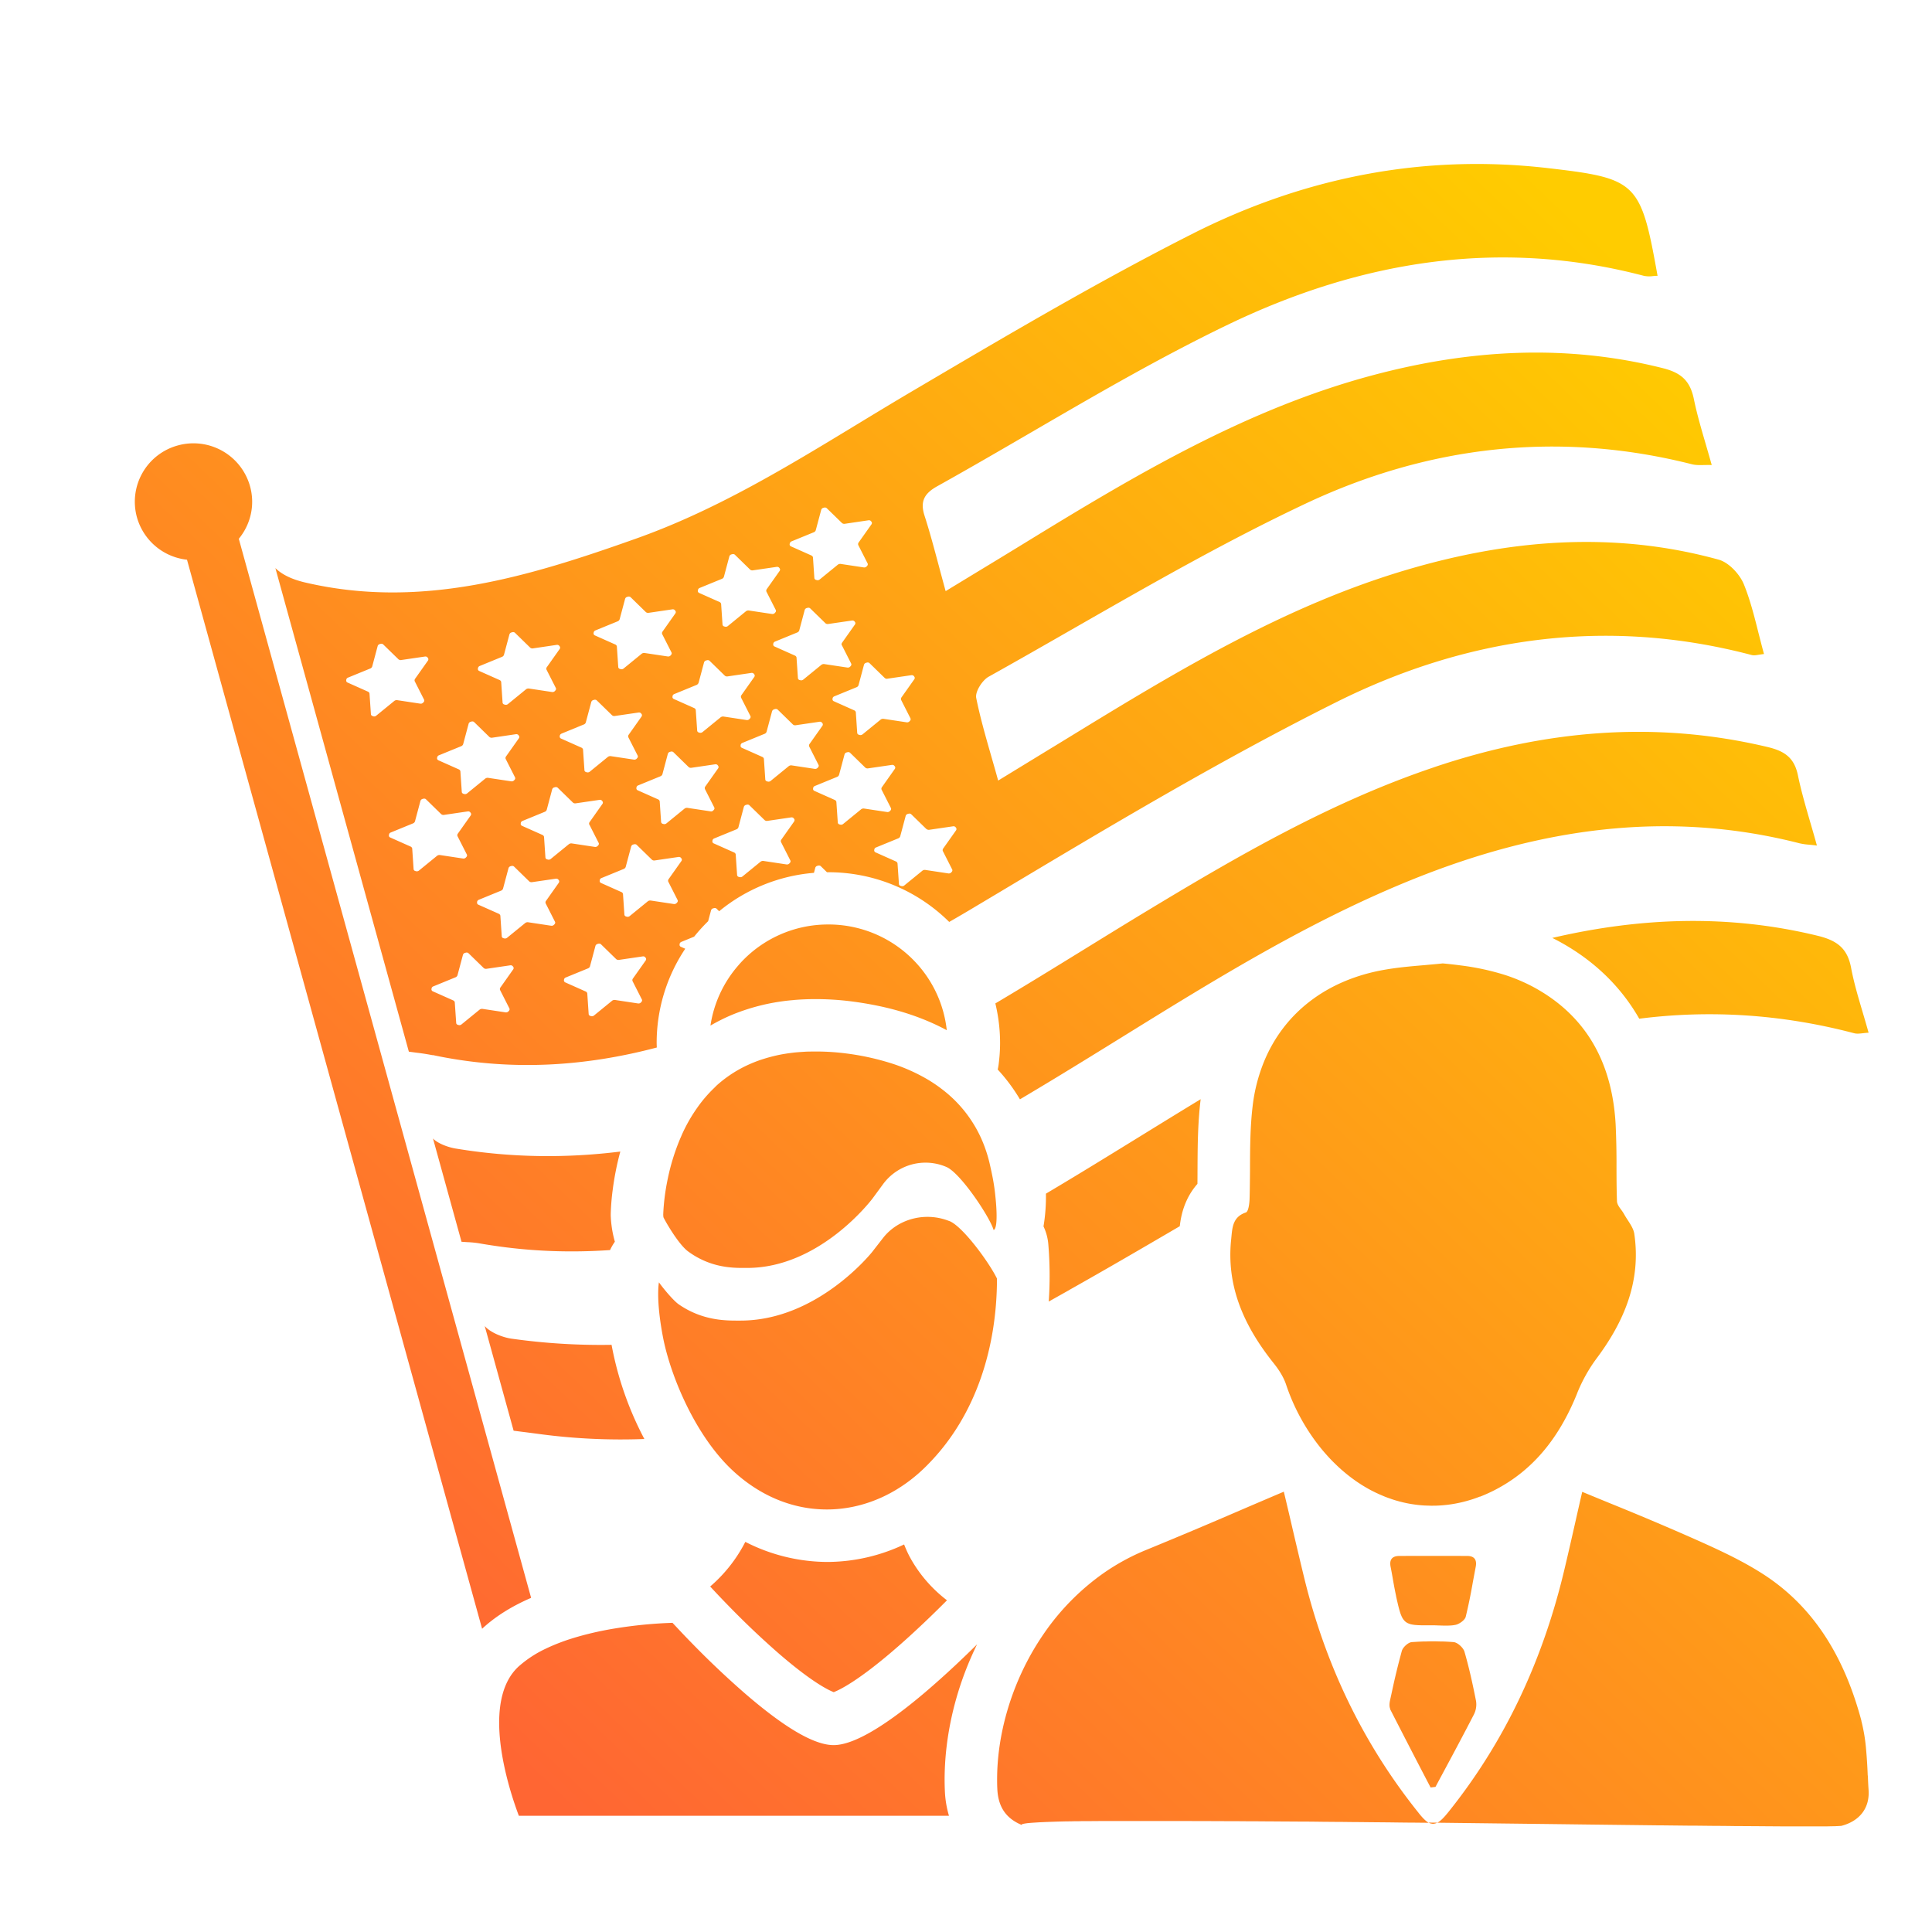 <svg width="86" height="86" fill="none" xmlns="http://www.w3.org/2000/svg"><path fill-rule="evenodd" clip-rule="evenodd" d="m19.354 46.983-.093-.019-.007.006a9.329 9.329 0 0 0-.706-.11l-.349-.047-5.941-21.526c.29.287.73.501 1.311.638 5.174 1.215 9.977-.256 14.75-1.952 3.525-1.252 6.688-3.173 9.853-5.096.805-.489 1.61-.977 2.42-1.455l.292-.172c4.005-2.36 8.018-4.725 12.162-6.826 4.951-2.51 10.264-3.587 15.85-2.941 3.986.46 4.139.617 4.888 4.795-.07 0-.139.006-.207.012a1.201 1.201 0 0 1-.396-.01c-6.457-1.7-12.66-.65-18.512 2.167-2.989 1.439-5.863 3.11-8.737 4.782-1.396.812-2.793 1.624-4.202 2.41-.571.316-.786.662-.576 1.315.23.714.424 1.44.637 2.237l.001.003.001.004c.095.356.194.726.301 1.115l1.267-.77h.001l.002-.002.013-.007.005-.004c.78-.472 1.517-.92 2.253-1.372 4.904-3.01 9.85-5.956 15.475-7.456 4.264-1.137 8.578-1.408 12.924-.31.825.21 1.203.579 1.367 1.376.133.65.32 1.29.519 1.972.09.31.183.628.275.96-.119-.004-.229-.001-.332 0-.203.005-.381.008-.548-.034-5.952-1.508-11.76-.814-17.204 1.755-3.521 1.662-6.91 3.602-10.297 5.541l-.001.001h-.001v.001h-.002c-1.265.725-2.53 1.45-3.801 2.159-.287.16-.608.668-.554.945.173.86.416 1.706.677 2.618.099.343.2.695.3 1.06l2.431-1.486h.002l1.454-.89c4.548-2.778 9.137-5.48 14.297-7.005 4.58-1.354 9.221-1.738 13.887-.453.452.124.94.647 1.124 1.101.277.684.46 1.406.648 2.155.08.311.159.627.247.946-.083.008-.157.02-.224.03-.127.022-.23.038-.323.014-6.448-1.7-12.69-.804-18.51 2.107-5.136 2.567-10.083 5.525-15.018 8.477l-1.056.63c-.377.227-.757.449-1.138.667a7.64 7.64 0 0 0-5.384-2.213h-.058l-.276-.27c-.023-.025-.075-.036-.112-.025l-.047.012a.134.134 0 0 0-.084.08l-.06.23a7.624 7.624 0 0 0-4.22 1.709l-.116-.114c-.024-.024-.075-.035-.112-.024l-.047.012a.134.134 0 0 0-.084.08l-.131.49a7.723 7.723 0 0 0-.624.688l-.572.234c-.036.014-.069.055-.072.087l-.004.042c-.003.033.021.073.054.087l.198.088a7.54 7.54 0 0 0-1.272 4.197l.003.12c.002.027.003.053.003.08-3.205.847-6.416 1.038-9.673.397l-.058-.012-.057-.011-.094-.02Zm2.917-3.02.58-.822-.002.004c.019-.03.02-.076 0-.103l-.025-.034a.122.122 0 0 0-.106-.039l-1.07.157a.153.153 0 0 1-.114-.033l-.682-.664c-.023-.024-.075-.035-.112-.024l-.047.012a.134.134 0 0 0-.084.08l-.245.916a.148.148 0 0 1-.08.087l-1.002.41c-.035.013-.068.054-.071.086l-.005.042c-.003.033.022.073.055.087l.92.41c.032.015.062.054.063.087l.063.916c.001.034.032.069.068.08l.046.012a.145.145 0 0 0 .116-.025l.814-.664a.179.179 0 0 1 .122-.033l1.04.157a.145.145 0 0 0 .113-.039l.032-.034c.024-.026.034-.073.018-.102l-.416-.82a.12.12 0 0 1 .01-.108Zm2.03-3.857.58-.821-.005.003c.02-.03.022-.076.002-.102l-.026-.035a.121.121 0 0 0-.105-.038l-1.072.156a.153.153 0 0 1-.113-.032l-.681-.664c-.024-.025-.075-.036-.113-.025l-.047.012a.133.133 0 0 0-.084.08l-.245.916a.148.148 0 0 1-.08.087l-1.001.41c-.036.014-.069.054-.072.087l-.005.042c-.003.032.022.071.055.087l.92.409c.032.016.062.054.064.087l.062.917c.001.034.033.068.069.079l.045.012a.147.147 0 0 0 .118-.025l.814-.663a.179.179 0 0 1 .122-.033l1.04.157a.145.145 0 0 0 .113-.04l.031-.033c.025-.027.035-.073.019-.103l-.416-.82a.119.119 0 0 1 .01-.107Zm2.349-2.582-.416-.82-.003.003a.12.12 0 0 1 .01-.107l.58-.821c.02-.03.02-.076 0-.103l-.024-.034a.121.121 0 0 0-.107-.038l-1.07.156a.153.153 0 0 1-.114-.032l-.681-.664c-.024-.025-.075-.036-.113-.025l-.046.012a.133.133 0 0 0-.085.08l-.244.916a.148.148 0 0 1-.081.087l-1.001.41c-.036.014-.069.054-.072.087l-.005.041c-.003.033.022.072.055.087l.92.41c.032.015.062.054.064.087l.062.917c.001.034.033.068.068.079l.046.012a.147.147 0 0 0 .118-.025l.814-.664a.179.179 0 0 1 .122-.032l1.04.157a.145.145 0 0 0 .113-.04l.031-.033c.025-.027.035-.073.019-.103Zm1.518 6.041.58-.82-.001.003c.018-.03.02-.076 0-.103l-.025-.034a.121.121 0 0 0-.106-.039l-1.071.157a.153.153 0 0 1-.114-.033l-.681-.664c-.024-.024-.075-.035-.113-.024l-.046.012a.133.133 0 0 0-.084.079l-.245.917a.148.148 0 0 1-.081.087l-1.001.41c-.036.013-.069.054-.072.086l-.005.042c-.003.033.022.071.055.087l.92.41c.033.015.062.054.064.086l.062.917c.002.034.033.068.069.08l.045.012a.145.145 0 0 0 .117-.025l.814-.664a.179.179 0 0 1 .121-.033l1.04.157a.145.145 0 0 0 .114-.039l.031-.034c.025-.026.034-.073.019-.102l-.417-.82a.12.12 0 0 1 .011-.108Zm1.59-4.426.58-.82-.001.003c.019-.03.02-.077 0-.103l-.025-.034a.122.122 0 0 0-.106-.039l-1.071.157a.153.153 0 0 1-.114-.033l-.681-.664c-.023-.024-.075-.035-.112-.024l-.047.012a.133.133 0 0 0-.084.08l-.245.916a.148.148 0 0 1-.081.087l-1.001.41c-.036.013-.069.054-.072.086l-.004.042c-.003.033.021.073.054.087l.92.41c.033.015.062.054.064.086l.062.917c.002.034.033.068.069.08l.045.012a.145.145 0 0 0 .117-.025l.814-.664a.179.179 0 0 1 .121-.033l1.04.157a.145.145 0 0 0 .114-.039l.031-.034c.025-.026.034-.073.019-.102l-.416-.82c-.016-.03-.01-.078.01-.108Zm.836-3.179 1.04.157-.002.003a.145.145 0 0 0 .114-.039l.031-.034c.025-.026.035-.073.019-.102l-.416-.82a.12.12 0 0 1 .01-.108l.58-.82c.02-.03.02-.076 0-.103l-.024-.034a.121.121 0 0 0-.106-.039l-1.071.157a.153.153 0 0 1-.114-.033l-.681-.664c-.024-.024-.075-.035-.113-.024l-.046.012a.133.133 0 0 0-.085.08l-.244.916a.148.148 0 0 1-.081.087l-1.001.41c-.036.013-.069.054-.072.086l-.005.042c-.003.033.022.071.055.087l.92.41c.032.015.062.054.064.086l.062.917c.002.034.033.068.069.08l.045.012a.145.145 0 0 0 .117-.025l.814-.664a.179.179 0 0 1 .121-.033Zm4.183 1.417.58-.82-.005.002c.02-.03.022-.076.002-.102l-.025-.034a.121.121 0 0 0-.106-.039l-1.071.157a.153.153 0 0 1-.114-.033l-.681-.664c-.024-.025-.075-.036-.113-.025l-.047.013a.133.133 0 0 0-.084.079l-.244.917a.148.148 0 0 1-.081.086l-1.001.41c-.036.014-.069.054-.072.087l-.005.042c-.003.032.022.073.055.087l.92.41c.032.015.062.053.064.086l.062.917c.002.034.033.068.069.08l.045.011a.147.147 0 0 0 .118-.024l.814-.664a.179.179 0 0 1 .122-.033l1.04.157a.145.145 0 0 0 .113-.039l.031-.034c.025-.026.035-.073.02-.102l-.417-.821a.12.12 0 0 1 .01-.107Zm3.113-7.836-.416-.82-.005.003a.12.12 0 0 1 .01-.108l.58-.82c.021-.03.023-.076.002-.103l-.025-.034a.122.122 0 0 0-.105-.038l-1.072.156a.153.153 0 0 1-.113-.032l-.682-.664c-.023-.025-.074-.036-.112-.025l-.047.012a.134.134 0 0 0-.084.08l-.244.916a.148.148 0 0 1-.082.087l-1 .41c-.036.014-.069.054-.072.087l-.005.041c-.003.033.022.072.055.087l.92.41c.032.015.062.054.063.087l.063.916c.001.035.032.069.068.08l.046.012a.147.147 0 0 0 .118-.025l.814-.664a.179.179 0 0 1 .121-.032l1.04.156a.145.145 0 0 0 .114-.038l.031-.035c.025-.026.035-.073.019-.102Zm-3.386 2.021-.047.013-.005.003a.133.133 0 0 0-.084.08l-.245.916a.148.148 0 0 1-.08.087l-1.001.41c-.036.013-.069.054-.072.086l-.005.042c-.003.033.022.073.055.087l.92.41c.032.015.062.054.064.086l.062.917c.001.034.033.069.069.08l.045.012a.147.147 0 0 0 .118-.025l.814-.664a.179.179 0 0 1 .121-.033l1.04.157a.145.145 0 0 0 .114-.039l.031-.034c.025-.026.035-.073.019-.102l-.416-.82a.119.119 0 0 1 .01-.108l.58-.82c.02-.03.022-.077.002-.103l-.025-.034a.121.121 0 0 0-.106-.039l-1.07.157a.153.153 0 0 1-.115-.033l-.68-.664c-.024-.025-.076-.035-.113-.025Zm3.021 5.121.814-.664-.005.004a.179.179 0 0 1 .122-.033l1.04.157a.145.145 0 0 0 .113-.04l.032-.033c.025-.027.034-.073.018-.103l-.416-.82c-.016-.03-.01-.078.011-.107l.58-.821c.02-.03.022-.076.002-.102l-.026-.035a.122.122 0 0 0-.105-.038l-1.072.156a.153.153 0 0 1-.113-.032l-.681-.664c-.024-.025-.075-.036-.113-.025l-.047.012a.133.133 0 0 0-.084.08l-.245.916a.148.148 0 0 1-.08.087l-1.001.41c-.036.014-.069.054-.072.087l-.005.041c-.003.033.022.073.055.087l.92.41c.032.016.062.054.063.087l.063.917c.001.034.033.068.069.079l.045.012a.148.148 0 0 0 .118-.025Zm3.834.255a.153.153 0 0 1-.114-.033l-.003.003-.682-.664c-.023-.025-.074-.035-.112-.025l-.047.013a.134.134 0 0 0-.084.079l-.245.917a.147.147 0 0 1-.08.087l-1.002.41c-.035.013-.068.054-.071.086l-.005.042c-.003.033.022.071.055.087l.92.41c.032.015.062.054.063.086l.063.917c.001.034.032.068.068.08l.046.012a.147.147 0 0 0 .118-.025l.814-.664a.18.18 0 0 1 .121-.033l1.04.157a.145.145 0 0 0 .114-.039l.031-.034c.025-.026.035-.073.019-.102l-.416-.82c-.016-.03-.01-.078.01-.108l.58-.82c.02-.03.02-.077 0-.103l-.024-.034a.122.122 0 0 0-.106-.039l-1.071.157Zm-.786-6.884-1.071.157-.003.003a.153.153 0 0 1-.114-.032l-.681-.664c-.024-.025-.075-.036-.112-.025l-.047.012a.133.133 0 0 0-.084.08l-.245.916a.148.148 0 0 1-.081.087l-1.001.41c-.036.014-.069.054-.072.087l-.005.041c-.003.033.022.072.055.087l.92.41c.033.015.062.054.064.087l.062.917c.002.034.033.068.069.079l.045.012a.148.148 0 0 0 .118-.025l.814-.664a.179.179 0 0 1 .122-.032l1.04.157a.145.145 0 0 0 .113-.04l.032-.033c.024-.027.034-.073.018-.103l-.416-.82a.12.12 0 0 1 .01-.108l.58-.82c.02-.03.021-.076 0-.102l-.024-.035a.122.122 0 0 0-.106-.038ZM35.23 24.1c-.035.014-.068.054-.071.087l-.005.003-.005.042c-.003.032.022.073.055.087l.92.41c.032.015.062.054.064.086l.062.917c.002.034.033.068.069.08l.045.012a.153.153 0 0 0 .118-.025l.814-.664a.18.18 0 0 1 .122-.033l1.04.157a.145.145 0 0 0 .113-.039l.031-.034c.025-.026.035-.073.02-.102l-.417-.821a.12.12 0 0 1 .01-.107l.58-.82c.02-.03.023-.077.002-.103l-.025-.034a.121.121 0 0 0-.106-.04l-1.07.158a.153.153 0 0 1-.114-.033l-.682-.664c-.023-.025-.075-.036-.112-.025l-.047.013a.134.134 0 0 0-.084.079l-.245.917a.148.148 0 0 1-.08.086l-1.002.41Zm-4.089 2.073c-.036.014-.068.054-.071.087l-.003.003-.005.041c-.003.033.022.073.054.087l.92.41c.033.015.063.054.064.087l.062.917c.002.034.033.068.069.079l.045.012a.147.147 0 0 0 .119-.025l.813-.664a.179.179 0 0 1 .122-.032l1.04.156a.145.145 0 0 0 .114-.038l.03-.035c.026-.026.035-.072.02-.102l-.417-.82c-.015-.03-.009-.078.011-.108l.58-.82c.019-.03.02-.076 0-.103l-.025-.034a.121.121 0 0 0-.106-.038l-1.07.156a.153.153 0 0 1-.115-.032l-.68-.664c-.024-.025-.076-.036-.113-.025l-.047.012a.134.134 0 0 0-.084.08l-.245.916a.148.148 0 0 1-.08.087l-1.002.41Zm.2 3.307-.245.917-.005.003c-.007.032-.045.071-.08.087l-1.002.41c-.035.013-.068.054-.071.086l-.005.042c-.003.033.022.073.055.087l.92.41c.032.015.062.054.063.086l.063.917c.001.034.033.069.068.08l.046.012a.148.148 0 0 0 .118-.025l.814-.664a.179.179 0 0 1 .121-.033l1.04.157a.145.145 0 0 0 .114-.039l.031-.034c.025-.026.034-.073.019-.102l-.416-.82a.12.12 0 0 1 .01-.108l.58-.82c.02-.03.022-.077.002-.103l-.025-.034a.122.122 0 0 0-.106-.039l-1.07.157a.153.153 0 0 1-.115-.033l-.681-.664c-.023-.024-.075-.035-.112-.024l-.047.012a.133.133 0 0 0-.084.079Zm-4.84-1.416c-.037.014-.07.054-.072.087l-.003.003-.005.042c-.003.032.022.07.054.086l.92.41c.033.015.063.054.064.087l.062.917c.002.034.033.068.069.079l.045.012a.147.147 0 0 0 .119-.025l.813-.664a.179.179 0 0 1 .122-.032l1.04.156a.145.145 0 0 0 .114-.038l.03-.034c.026-.027.035-.073.02-.103l-.417-.82a.12.12 0 0 1 .011-.107l.58-.821c.019-.03.02-.076 0-.102l-.025-.035a.122.122 0 0 0-.106-.039l-1.07.157a.153.153 0 0 1-.115-.032l-.68-.664c-.024-.025-.076-.036-.113-.025l-.047.012a.133.133 0 0 0-.084.08l-.245.916a.148.148 0 0 1-.08.087l-1.002.41Zm-.506 4.182-1 .41-.004.003c-.036.014-.068.054-.071.087l-.005.041c-.003.033.022.073.055.087l.92.41c.032.015.062.054.063.087l.063.917c.001.034.032.068.068.079l.045.012a.148.148 0 0 0 .119-.025l.814-.664a.179.179 0 0 1 .121-.032l1.04.156a.145.145 0 0 0 .114-.038l.03-.035c.026-.026.035-.072.02-.102l-.417-.82a.12.12 0 0 1 .011-.108l.58-.82c.019-.03.02-.076 0-.103l-.025-.034a.122.122 0 0 0-.106-.038l-1.07.156a.153.153 0 0 1-.114-.032l-.682-.664c-.023-.025-.075-.036-.112-.025l-.047.012a.133.133 0 0 0-.084.08l-.245.916a.148.148 0 0 1-.08.087Zm-4.644-2.6c-.036.014-.068.054-.072.087l-.003.003-.004.042c-.003.032.022.073.054.087l.92.41c.033.015.062.054.064.086l.062.917c.002.034.033.068.069.08l.045.012a.147.147 0 0 0 .119-.025l.813-.664a.179.179 0 0 1 .122-.033l1.04.157a.145.145 0 0 0 .114-.039l.03-.034c.026-.026.035-.073.02-.103l-.417-.82c-.015-.03-.01-.078.011-.107l.58-.82c.019-.03.02-.077 0-.103l-.025-.034a.122.122 0 0 0-.106-.04l-1.07.158a.153.153 0 0 1-.115-.033l-.681-.664c-.023-.025-.075-.036-.112-.025l-.047.013a.134.134 0 0 0-.084.079l-.245.917a.147.147 0 0 1-.081.086l-1 .41Zm-1.816 3.976c-.036.014-.069.054-.072.087l-.003.003-.005.042c-.003.032.022.071.055.087l.92.41c.033.015.062.054.064.086l.062.917c.002.034.033.068.069.08l.045.012a.147.147 0 0 0 .118-.025l.814-.664a.179.179 0 0 1 .122-.033l1.04.157a.145.145 0 0 0 .113-.039l.032-.034c.024-.026.034-.073.018-.102l-.416-.821c-.016-.03-.01-.078.01-.107l.58-.82c.02-.03.021-.077 0-.103l-.024-.034a.121.121 0 0 0-.106-.04l-1.071.158a.153.153 0 0 1-.114-.033l-.681-.664c-.024-.025-.075-.036-.112-.025l-.047.013a.133.133 0 0 0-.084.079l-.245.917a.148.148 0 0 1-.081.087l-1.001.409Zm-2.956-1.75.046.013-.004.003a.147.147 0 0 0 .119-.025l.814-.664a.179.179 0 0 1 .121-.033l1.04.157a.145.145 0 0 0 .114-.039l.031-.034c.025-.026.034-.073.019-.102l-.417-.821c-.015-.03-.009-.078.011-.107l.58-.82c.019-.03.02-.077 0-.103l-.025-.034a.121.121 0 0 0-.106-.039l-1.07.157a.153.153 0 0 1-.114-.033l-.682-.664c-.023-.025-.075-.035-.112-.025l-.047.013a.133.133 0 0 0-.084.079l-.245.917a.148.148 0 0 1-.08.087l-1.002.41c-.035.013-.068.053-.071.086l-.005.042c-.003.032.022.073.055.087l.92.41c.032.015.062.054.063.086l.063.917c.001.034.032.068.068.08Zm.74 5.273-.005.042-.004.003c-.003.033.022.073.055.087l.92.41c.032.015.062.054.064.086l.062.917c.002.034.033.069.069.08l.045.012a.153.153 0 0 0 .118-.025l.814-.664a.179.179 0 0 1 .122-.033l1.04.157a.145.145 0 0 0 .113-.039l.031-.034c.025-.026.035-.073.02-.102l-.417-.82c-.016-.03-.01-.078.01-.108l.58-.82c.02-.03.021-.077 0-.103l-.024-.034a.121.121 0 0 0-.106-.039l-1.071.157a.153.153 0 0 1-.114-.033l-.681-.664c-.024-.025-.075-.035-.113-.025l-.046.013a.133.133 0 0 0-.084.079l-.245.917a.148.148 0 0 1-.081.087l-1.001.41c-.036.013-.069.053-.072.086Zm33.73 3.407c4.087-2.471 8.212-4.859 12.779-6.396l.001-.002c4.88-1.643 9.809-2.103 14.86-.9.747.179 1.18.472 1.342 1.254.144.698.344 1.385.556 2.115.096.328.194.665.29 1.015-.137-.017-.252-.029-.351-.038a2.82 2.82 0 0 1-.423-.062c-5.902-1.511-11.585-.652-17.136 1.573-4.615 1.849-8.811 4.447-13.008 7.046-.972.602-1.944 1.203-2.921 1.796-.544.33-1.09.658-1.637.982a7.903 7.903 0 0 0-.99-1.328 2.2 2.2 0 0 0 .042-.228c.044-.343.064-.653.064-.95 0-.606-.075-1.197-.21-1.763 1.327-.787 2.641-1.597 3.956-2.407.927-.572 1.854-1.144 2.786-1.707ZM20.286 51.126c2.482.41 4.92.433 7.326.134l.001-.002a12.7 12.7 0 0 0-.341 1.717 10.066 10.066 0 0 0-.086 1.07v.066a4.906 4.906 0 0 0 .184 1.162 2.386 2.386 0 0 0-.215.372c-1.75.12-3.508.06-5.27-.21l-.118-.018a21.61 21.61 0 0 1-.447-.074 4.34 4.34 0 0 0-.51-.05l-.266-.017-1.27-4.597c.217.225.679.393 1.012.447Zm27.316 6.292c1.648-.927 3.282-1.88 4.914-2.835.036-.31.106-.708.302-1.136.125-.275.289-.526.484-.748.002-.148.002-.297.003-.45v-.1l.001-.128v-.013c.005-.976.01-1.986.134-3.03a.495.495 0 0 1 .007-.049c-.899.545-1.794 1.097-2.689 1.649-1.396.86-2.79 1.72-4.2 2.556a8.004 8.004 0 0 1-.108 1.457 2.3 2.3 0 0 1 .214.794 16.869 16.869 0 0 1 .019 2.552l.92-.517v-.002ZM69.26 41.832l-.063-.032a5.829 5.829 0 0 0-.1-.05h.001c3.91-.912 7.84-1.063 11.816-.095.844.207 1.318.543 1.484 1.421.122.653.312 1.293.51 1.962.09.304.181.613.27.932-.09.004-.173.013-.25.022-.15.017-.278.032-.395 0-3.246-.854-6.446-1.043-9.564-.646-.835-1.46-2.06-2.637-3.654-3.486l-.055-.028ZM24.025 63.836c1.56.208 3.113.278 4.658.219a14.694 14.694 0 0 1-1.46-4.192 28.456 28.456 0 0 1-4.452-.274c-.4-.056-.948-.276-1.194-.563l1.286 4.66.47.06h.004c.253.033.47.06.688.09ZM10.63 23.983c.52-.63.735-1.493.5-2.338a2.614 2.614 0 0 0-3.21-1.818 2.598 2.598 0 0 0-1.826 3.194 2.607 2.607 0 0 0 2.23 1.894L21.46 72.503l.013-.012a.517.517 0 0 1 .039-.037c.61-.554 1.343-.988 2.13-1.328L10.63 23.983Zm26.48 51.34c-.263-.103-.986-.466-2.383-1.668v.001a37.305 37.305 0 0 1-2.243-2.12c-.393-.4-.686-.716-.827-.868l-.03-.031-.006-.005-.01-.01a6.554 6.554 0 0 0 1.566-1.988 8.069 8.069 0 0 0 3.651.894 8.041 8.041 0 0 0 3.417-.779c.057.146.119.29.188.43.038.078.08.153.121.228a6.09 6.09 0 0 0 1.6 1.828l-.031.03-.028.028v.001l-.063.063c-.366.366-.765.754-1.157 1.118a33.22 33.22 0 0 1-1.224 1.094c-1.502 1.274-2.268 1.65-2.54 1.755Zm5.366-1.15a39.245 39.245 0 0 1-1.308 1.168c-1.454 1.232-3.044 2.34-4.06 2.34-1.014 0-2.512-1.065-3.909-2.267a39.255 39.255 0 0 1-2.39-2.259 32.22 32.22 0 0 1-.516-.537l-.357-.38c-.059.001-.136.005-.223.008l-.07.003a20.03 20.03 0 0 0-2.555.288l-.037.007a14.091 14.091 0 0 0-.868.188 12.495 12.495 0 0 0-.83.236l-.019.005a9.606 9.606 0 0 0-.73.275 7.001 7.001 0 0 0-.33.15 5.032 5.032 0 0 0-1.181.776c-.409.371-.648.877-.77 1.443-.4 1.865.472 4.415.773 5.21h19.146a4.546 4.546 0 0 1-.182-1.091c-.06-1.316.11-2.73.508-4.132.231-.814.541-1.624.926-2.41l-.068.068c-.282.278-.602.586-.948.91h-.002Zm-6.195-29.699c-.323 0-.637.014-.948.04l-.001.002a9.171 9.171 0 0 0-2.724.647c-.343.143-.67.307-.983.489a5.25 5.25 0 0 1 1.233-2.67l.034-.04.062-.07a5.288 5.288 0 0 1 3.918-1.72h.064a5.298 5.298 0 0 1 3.854 1.72 5.248 5.248 0 0 1 1.354 2.986c-.92-.496-1.972-.866-3.133-1.1-.479-.096-.93-.166-1.378-.214a12.634 12.634 0 0 0-1.352-.07Zm-5.205 4.781c-.28.385-.51.79-.697 1.195l-.048.11-.017.042-.026.057a9.58 9.58 0 0 0-.564 1.813c-.01.044-.017.086-.026.128l-.016.082a9.536 9.536 0 0 0-.157 1.316c0 .02 0 .037-.002.05v.024c0 .011.002.048.008.107.003.036.633 1.182 1.1 1.527 1.01.74 2 .736 2.54.734h.086c3.256 0 5.551-3.05 5.587-3.097l.465-.633a2.344 2.344 0 0 1 2.817-.765c.612.26 1.855 2.115 2.08 2.738l.024.07c.242-.1.077-1.505.077-1.505-.046-.49-.128-.9-.244-1.411a6.218 6.218 0 0 0-.32-1.01 5.669 5.669 0 0 0-1.794-2.329 6.397 6.397 0 0 0-.643-.439 7.898 7.898 0 0 0-1.742-.761 11.352 11.352 0 0 0-1.872-.402 10.564 10.564 0 0 0-1.571-.088c-.093 0-.184.002-.275.007l-.153.01-.03.002-.05.003h-.001l-.162.013c-.053.005-.104.01-.156.017l-.02.002-.209.027-.154.025a5.286 5.286 0 0 0-.37.073 8.944 8.944 0 0 0-.221.054l-.06.016-.074.02a10.62 10.62 0 0 0-.345.107 6.064 6.064 0 0 0-.757.321 5.552 5.552 0 0 0-1.146.78c-.035.03-.066.062-.098.094l-.06.06a5.998 5.998 0 0 0-.707.818l.003-.002ZM63.7 81.173a.089.089 0 0 1-.01-.002h.002a.492.492 0 0 1-.1-.042l.39.004a.565.565 0 0 1-.119.043h-.01l-.014.003a.31.31 0 0 1-.05.006.313.313 0 0 1-.066-.01h-.011l-.012-.002Zm-.557-.48c-2.485-3.1-4.145-6.598-5.084-10.44-.181-.743-.356-1.487-.532-2.239l-.05-.217c-.108-.463-.217-.928-.33-1.397-.542.23-1.08.46-1.617.69l-.337.145a244.419 244.419 0 0 1-4.146 1.747 9.797 9.797 0 0 0-1.96 1.069 10.734 10.734 0 0 0-2.45 2.425c-.185.257-.361.52-.527.79-1.152 1.889-1.736 4.048-1.725 5.997 0 .124.003.246.009.369.014.302.072.564.178.788a1.476 1.476 0 0 0 .283.408c.166.169.376.305.635.41a.036.036 0 0 1-.011-.011v-.005c0-.003 0-.006.003-.008l.006-.004c.002-.003.005-.004.008-.006l.003-.002a.106.106 0 0 1 .013-.005c.006-.002.012-.005.02-.006l.019-.005c.009-.001.017-.005.028-.006a.728.728 0 0 1 .04-.007l.006-.002.014-.002.02-.002.007-.002h.005l.043-.007c.013 0 .024-.003.038-.004l.051-.005H45.812l.009-.001.01-.002.008-.001h.006l.06-.005.045-.003.07-.005.05-.003.076-.005a.66.66 0 0 0 .055-.003l.085-.005a.746.746 0 0 0 .058-.003l.098-.004c.019 0 .036-.002.055-.003l.114-.005c.019 0 .036 0 .054-.002l.133-.004c.015 0 .03 0 .046-.002h.01l.17-.006h.01l.173-.005h.008l.239-.006h.03l.09-.001.097-.002c.03 0 .06 0 .09-.002l.137-.002h.1c.05 0 .1-.002.151-.004h.097l.154-.001h.116c.048 0 .096 0 .145-.002h.118l.158-.001H52.907l.554.001H53.603l.567.003h.129l.583.003h.254l.117.001h.09l.14.002H55.765l.423.003h.017l.202.002h.098l.417.003h.002l.211.002h.1l.651.004h.131a83.469 83.469 0 0 1 .811.008l.586.005.24.001H59.67l.58.007.2.001.303.003h.005a76.534 76.534 0 0 0 .506.005c.061 0 .122 0 .183.002h.138l.158.003.162.001a125.713 125.713 0 0 0 .848.01h.08c.254.002.51.006.763.007-.132-.074-.274-.219-.447-.436l-.005-.01Zm.538-1.125a457.372 457.372 0 0 1-1.796-3.475l-.005-.001.005-.014a.08.08 0 0 1-.005-.016l-.004-.015c-.04-.104-.025-.244 0-.36l.023-.107.01-.043v-.003l.019-.083.016-.076.008-.036a31.9 31.9 0 0 1 .448-1.849c.046-.163.279-.38.442-.394.156-.01.312-.02.47-.026.057-.003.116-.003.174-.003h.005c.098-.004.195-.007.293-.007.108 0 .214.004.32.007a1.001 1.001 0 0 0 .068.002H64.245c.153.005.306.015.459.027.177.014.428.245.483.422.21.721.37 1.457.516 2.197a.987.987 0 0 1-.095.603c-.239.464-.482.926-.727 1.387-.198.374-.399.747-.599 1.12l-.14.26-.243.455-.218.028Zm2.195-12.944a5.925 5.925 0 0 0 .34-.143l.029-.013c.091-.042.185-.085.276-.133 1.81-.926 2.937-2.458 3.684-4.314v-.005c.218-.54.511-1.07.858-1.538 1.24-1.657 1.992-3.449 1.686-5.55-.03-.212-.158-.41-.286-.607l-.005-.008-.016-.025a3.761 3.761 0 0 1-.145-.236 1.652 1.652 0 0 0-.13-.197c-.093-.126-.183-.251-.19-.383-.018-.512-.02-1.026-.021-1.54a37.698 37.698 0 0 0-.038-1.878c-.092-1.647-.544-3.092-1.443-4.264-.568-.74-1.313-1.373-2.264-1.879a7.838 7.838 0 0 0-1.191-.503 11.153 11.153 0 0 0-1.995-.433 19.163 19.163 0 0 0-.803-.09c-.2.021-.401.04-.602.057l-.213.02c-.596.05-1.19.102-1.78.206-2.559.447-4.462 1.908-5.359 4.084a7.524 7.524 0 0 0-.51 1.995c-.109.917-.113 1.845-.116 2.774 0 .245-.004.49-.007.735v.001c-.003.219-.006.437-.014.656-.01.195-.054.521-.163.558-.557.188-.599.624-.641 1.058l-.003.034-.003.024-.005.059c-.03.267-.042.529-.039.785.02 1.794.798 3.338 1.936 4.76.223.28.429.598.543.935a9.097 9.097 0 0 0 1.608 2.908c.103.123.21.244.32.363a6.328 6.328 0 0 0 .26.264l.019.019.016.015c.054.053.109.104.163.154.02.016.038.033.056.05l.022.02c.061.052.122.105.183.155l.056.046c.08.065.16.127.242.188l.028.02.03.022c.062.045.125.09.19.133l.023.016.059.038c.06.04.12.078.18.114l.077.046a5.711 5.711 0 0 0 .557.29l.04.019a9.827 9.827 0 0 0 .214.091l.02.01.025.009.019.008c.07.028.14.053.212.078.016.004.03.01.046.016l.013.005c.09.031.18.06.273.085.02.007.042.011.062.018l.037.01.177.044.089.02c.067.014.134.028.2.039l.082.014c.185.03.374.051.563.062l.084.003.2.006h.091c.103 0 .208-.003.31-.01.1-.005.2-.015.3-.026l.01-.001a5.504 5.504 0 0 0 .346-.051l.054-.01a5.484 5.484 0 0 0 .634-.156l.077-.023a5.46 5.46 0 0 0 .36-.128l.003.005Zm-3.697 4.585-.035-.153.003-.001a18.44 18.44 0 0 1-.146-.767l-.005-.027v-.001c-.03-.17-.06-.34-.094-.509-.067-.327.069-.49.388-.49 1.003-.004 2.012-.004 3.018 0 .043 0 .08.002.114.008.24.039.322.21.265.487l-.132.706a23.207 23.207 0 0 1-.309 1.5c-.025.109-.156.228-.293.302a.602.602 0 0 1-.171.066h-.005a1.449 1.449 0 0 1-.251.028 1.715 1.715 0 0 1-.126.004h-.066c-.082 0-.165-.003-.248-.006l-.075-.002c-.072-.003-.144-.006-.216-.006H63.335a1.27 1.27 0 0 1-.11-.003l-.065-.001a1.885 1.885 0 0 1-.138-.01h-.016a1.494 1.494 0 0 1-.155-.022l-.012-.002a.758.758 0 0 0-.016-.004l-.01-.002-.033-.008a.378.378 0 0 1-.055-.02l-.02-.007-.037-.015a.3.3 0 0 1-.013-.007l-.01-.006-.013-.007a.498.498 0 0 1-.07-.047l-.01-.01-.012-.012-.011-.01a.308.308 0 0 1-.016-.016l-.028-.033a.522.522 0 0 1-.059-.088.686.686 0 0 1-.03-.057c-.007-.016-.015-.031-.021-.049l-.015-.037a2.057 2.057 0 0 1-.014-.034l-.018-.054-.007-.022-.008-.027-.012-.038a.739.739 0 0 1-.008-.029l-.003-.01-.006-.02a5.373 5.373 0 0 1-.028-.108l-.007-.028-.009-.035a6.33 6.33 0 0 1-.032-.138l-.014-.057-.015-.066Zm20.96 7.825a23.044 23.044 0 0 0-.079-1.234 7.767 7.767 0 0 0-.206-1.204l.005.004c-.313-1.17-.737-2.281-1.32-3.288-.749-1.296-1.756-2.419-3.117-3.281-1.007-.64-2.115-1.134-3.21-1.62a128.888 128.888 0 0 0-3.5-1.477l-.53-.217-.752-.31c-.079.34-.155.678-.232 1.015l-.057.254c-.165.732-.33 1.458-.503 2.184a30.709 30.709 0 0 1-.605 2.192c-.987 3.115-2.47 5.997-4.548 8.593-.15.188-.275.326-.39.416a.881.881 0 0 1-.113.074l2.745.033 2.685.032 1.366.017 3.067.036h.136l.27.003.915.01h.137c.092 0 .185 0 .276.002l.071.001.061.001h.055l.47.005h.055l.294.002.14.002h.026c.15 0 .296.003.441.005h.063c.124 0 .248.001.368.003h.062c.139 0 .274.002.407.003h.138l.233.003h.087l.713.005h.389l.301.001h1.244l.077-.001h.03c.054 0 .105 0 .154-.003h.018c.052 0 .097-.002.14-.003h.025c.03 0 .06-.002.086-.003l.03-.002h.012c.031 0 .058-.003.083-.005h.016l.034-.002.028-.002h.01a.23.23 0 0 0 .02-.003c.006 0 .01-.002.015-.003h.003c.753-.2 1.249-.74 1.2-1.575-.011-.163-.02-.328-.027-.492v-.002l-.008-.167-.003-.002ZM41.285 54.167c.324 0 .654.06.974.188l.002-.002c.598.239 1.774 1.85 2.118 2.561-.003 3.014-.904 6.055-3.041 8.24-2.407 2.505-6.002 2.792-8.673.351-1.708-1.556-2.828-4.278-3.155-5.992-.327-1.713-.178-2.431-.178-2.431.217.305.657.824.881.979 1.058.73 2.094.725 2.661.723h.09c3.408 0 5.811-2.996 5.856-3.051l.486-.625c.465-.597 1.204-.941 1.979-.941Z" fill="url(#a)"/><defs><linearGradient id="a" x1="75.48" y1="14.57" x2="18.441" y2="74.171" gradientUnits="userSpaceOnUse"><stop stop-color="#FC0"/><stop offset="1" stop-color="#F63"/></linearGradient></defs></svg>
